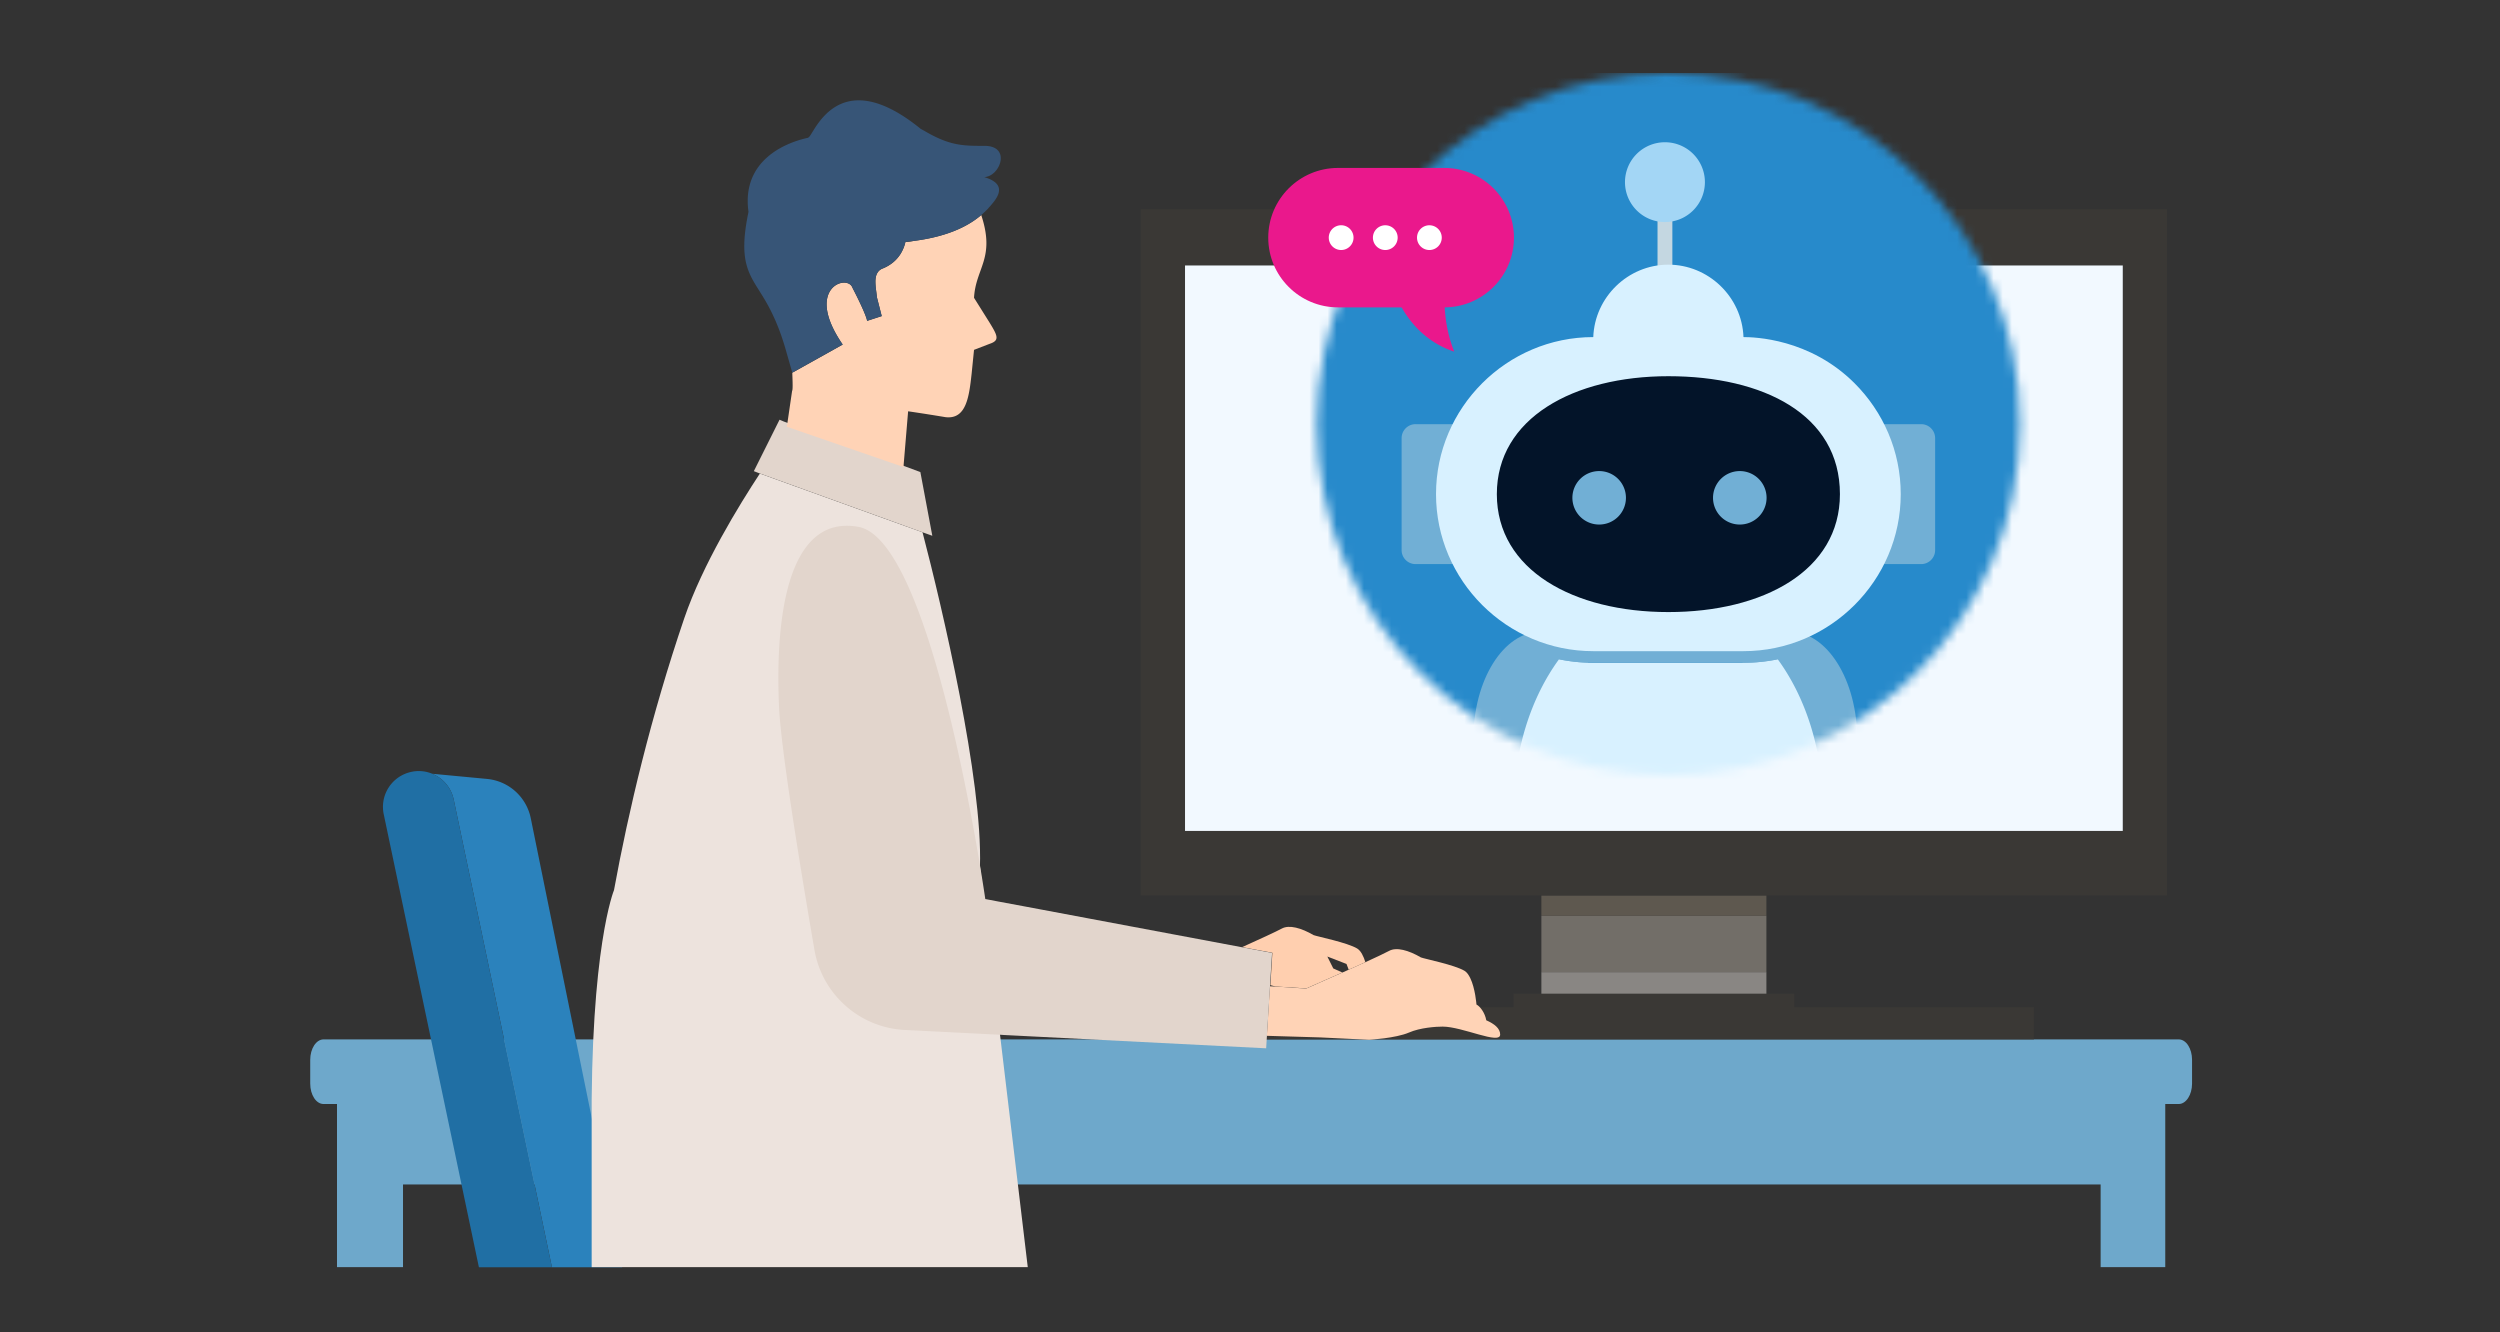 <svg xmlns="http://www.w3.org/2000/svg" width="274" height="146" fill="none"><rect width="100%" height="100%" fill="#333333" stroke="none"/><g clip-path="url(#a)"><path fill="#6EA8CB" d="M238.797 113.917H35.462c-.801 0-1.462 1-1.462 2.238v2.607c0 1.239.65 2.238 1.462 2.238h1.473v17.881h7.235v-9.06h186.06v9.06h7.083V121h1.474c.801 0 1.462-.999 1.462-2.238v-2.607c0-1.238-.65-2.238-1.462-2.238z"/><path fill="#5E584F" d="M193.598 98.133h-24.662v2.238h24.662z"/><path fill="#726E68" d="M193.598 100.382h-24.662v6.17h24.662z"/><path fill="#898683" d="M193.598 106.552h-24.662v2.466h24.662z"/><path fill="#3A3835" d="M196.652 108.909h-30.771v4.954h30.771z"/><path fill="#3A3835" d="M222.919 110.387h-84.863v3.53h84.863z"/><path fill="#2B82BC" d="m49.726 87.629 10.767 51.263h7.69l-10.008-49.2a5.41 5.41 0 0 0-4.81-4.323l-5.989-.565a3.93 3.93 0 0 1 2.35 2.825"/><path fill="#206FA4" d="M49.727 87.629a3.93 3.93 0 0 0-2.35-2.825 3.83 3.83 0 0 0-2.297-.206 3.92 3.92 0 0 0-3.022 4.65l10.43 49.644h8.005z"/><path fill="#3A3835" d="M125.025 22.928v75.216h112.483V22.928zm107.631 68.144H129.878V29.098h102.778z"/><path fill="#F2F9FF" d="M232.656 29.098H129.878v61.974h102.778z"/><mask id="b" width="78" height="77" x="144" y="8" maskUnits="userSpaceOnUse" style="mask-type:luminance"><path fill="#fff" d="M182.856 84.977c21.286 0 38.542-17.232 38.542-38.489S204.142 8 182.856 8s-38.543 17.232-38.543 38.488c0 21.257 17.256 38.489 38.543 38.489"/></mask><g mask="url(#b)"><path fill="#278ACB" d="M237.024-.3h-108.34v135.566h108.34z"/><path fill="#71AFD5" d="M168.875 92.825c4.085 0 7.396-5.281 7.396-11.795s-3.311-11.796-7.396-11.796-7.396 5.281-7.396 11.796 3.311 11.795 7.396 11.795m27.282 0c4.085 0 7.396-5.28 7.396-11.795s-3.311-11.795-7.396-11.795-7.396 5.28-7.396 11.795 3.311 11.795 7.396 11.795"/><path fill="#C4D7E1" d="M183.291 23.65h-1.626v15.335h1.626z"/><path fill="#71AFD5" d="M163.198 46.489h-8.05a1.53 1.53 0 0 0-1.531 1.528v12.28a1.53 1.53 0 0 0 1.531 1.528h8.05a1.53 1.53 0 0 0 1.531-1.528v-12.28a1.53 1.53 0 0 0-1.531-1.528m47.362 0h-8.051a1.53 1.53 0 0 0-1.53 1.528v12.28a1.53 1.53 0 0 0 1.53 1.528h8.051a1.53 1.53 0 0 0 1.53-1.528v-12.28a1.53 1.53 0 0 0-1.53-1.528"/><path fill="#A3D6F5" d="M182.478 24.338a4.377 4.377 0 0 0 4.38-4.374 4.377 4.377 0 0 0-4.38-4.374 4.377 4.377 0 0 0-4.38 4.374 4.377 4.377 0 0 0 4.38 4.374"/><path fill="#D8F1FF" d="M174.622 72.641c-1.276 0-2.533-.13-3.755-.383-3.069 4.194-4.968 9.987-4.968 16.386 0 12.797 7.591 23.17 16.955 23.17s16.954-10.373 16.954-23.17c0-6.399-1.898-12.193-4.968-16.386a18.6 18.6 0 0 1-3.755.383z"/><path fill="#71AFD5" d="M182.854 65.474c-4.681 0-8.919 2.592-11.987 6.785a18.6 18.6 0 0 0 3.756.383h16.462c1.276 0 2.533-.13 3.756-.383-3.068-4.192-7.307-6.785-11.987-6.785"/><path fill="#D8F1FF" d="M191.086 71.368h-16.463c-9.479 0-17.235-7.745-17.235-17.212s7.756-17.211 17.235-17.211c.164-4.392 3.809-7.914 8.186-7.938 4.411-.024 8.112 3.512 8.277 7.938 1.16.004 7.248.138 12.172 5.056 3.124 3.12 5.063 7.422 5.063 12.155 0 9.467-7.756 17.212-17.235 17.212"/><path fill="#031429" d="M201.656 54.158c0 8.407-8.417 12.925-18.801 12.925s-18.801-4.599-18.801-12.925 8.418-12.926 18.801-12.926c10.384 0 18.801 4.19 18.801 12.926"/><path fill="#71AFD5" d="M175.269 57.49a2.93 2.93 0 0 0 2.934-2.93 2.93 2.93 0 0 0-2.934-2.93 2.933 2.933 0 0 0-2.935 2.93 2.933 2.933 0 0 0 2.935 2.93m15.413 0a2.933 2.933 0 0 0 2.935-2.93 2.933 2.933 0 0 0-2.935-2.93 2.933 2.933 0 0 0-2.935 2.93 2.933 2.933 0 0 0 2.935 2.93"/></g><path fill="#EA188C" d="M159.387 38.54a10 10 0 0 1-.605-.219c-4.319-1.733-6.847-6.285-6.958-11.536 2.669-.362 5.198-.32 7.491.077-1.398 4.126-1.286 8.321.071 11.679z"/><path fill="#EA188C" d="M158.277 18.405h-11.624c-4.227 0-7.653 3.42-7.653 7.641 0 4.22 3.426 7.642 7.653 7.642h11.624c4.226 0 7.652-3.421 7.652-7.642 0-4.22-3.426-7.642-7.652-7.642"/><path fill="#fff" d="M146.99 27.402a1.357 1.357 0 1 0-1.357-1.356c0 .749.608 1.356 1.357 1.356m4.837 0a1.356 1.356 0 1 0 .002-2.712 1.356 1.356 0 0 0-.002 2.712m4.833 0a1.356 1.356 0 1 0 .002-2.712 1.356 1.356 0 0 0-.002 2.712"/><path fill="#FFCFAF" d="M139.204 107.964c.108.033.303.087.574.152l3.39.218s.238-.098.618-.272c.335-.152.79-.348 1.321-.587.596-.26 1.3-.575 2.015-.89l-.997-.446-.65-1.303 2.101.814.239.63c.628-.282 1.245-.564 1.83-.825-.195-.641-.487-1.249-.899-1.499-1.083-.652-4.343-1.304-4.776-1.467-1.343-.782-2.676-1.162-3.488-.717-.617.337-2.47 1.184-4.343 2.032l3.314.619-.217 3.53z"/><path fill="#FFD3B6" d="M162.892 111.81c-.13-.76-.639-1.488-1.072-1.716 0 0-.13-1.771-.683-2.901-.173-.347-.368-.641-.628-.793-1.083-.652-4.354-1.303-4.776-1.466-1.343-.783-2.676-1.163-3.488-.717-.422.228-1.43.706-2.621 1.249-.585.261-1.202.543-1.831.825-.227.098-.455.207-.682.305-.715.315-1.408.63-2.015.89-.53.239-.985.435-1.321.587-.379.163-.617.272-.617.272l-3.391-.218-.585-.032-.184 3.031-.151 2.4 5.838.174 5.372.261s2.903-.163 4.365-.793c1.235-.543 2.989-.652 3.693-.652 2.178 0 6.304 2.021 6.304.869 0-.673-.639-1.173-1.527-1.564z"/><path fill="#EDE3DD" d="M112.645 138.892c-1.711-14.318-5.242-43.844-5.242-43.91.314-9.45-4.137-28.395-6.293-36.64L83.282 51.9c-2.264 3.443-6.282 9.972-8.286 15.86-3.65 10.722-6.12 21.15-7.701 29.798 0 0-2.61 6.267-2.448 26.582v14.741h47.798z"/><path fill="#E2D5CC" d="m136.106 103.815-23.655-4.443-3.033-.565-1.43-.272s-5.61-39.281-13.896-40.791c-7.571-1.38-9.174 9.332-8.709 19.75.217 4.703 2.372 17.847 3.878 26.603a10.59 10.59 0 0 0 9.9 8.788l13.517.685 26.093 1.325.086-1.39.152-2.401.184-3.031v-.109l.228-3.53zm-35.234-52.078-14.947-5.53-.488-.206-2.816 5.638.672.26 17.828 6.443 1.061.38z"/><path fill="#FFD3B6" d="M99.237 26.513a4.1 4.1 0 0 1-.423 1.118 2 2 0 0 1-.119.207c-.39.619-1.018 1.238-2.047 1.63-.53.26-.693.781-.704 1.368 0 .293.022.598.065.902.022.152.043.293.054.434.022.141.033.272.043.402l.531 2.075-1.603.521s0-.521-1.603-3.628c-.53-1.553-5.361 0-1.072 6.225l-5.524 3.085c.043 1.14.065 1.88-.022 1.999l-.574 3.921 12.781 4.41.51-6.104s1.808.26 4.083.64c2.285.283 2.599-2.205 2.881-4.79l.26-2.585 1.722-.663c1.115-.37.855-.89 0-2.292l-1.722-2.749c.184-3.302 2.361-4.323.79-9.07-1.115.956-3.238 2.303-7.387 2.835-.357.087-.66.12-.92.098z"/><path fill="#375577" d="M107.837 19.408c1.744 0 3.065-3.422.065-3.422-2.318 0-3.748 0-6.434-1.553a13 13 0 0 0-.552-.304c-9.283-7.55-11.795.923-12.315.923h.032s-.065.043-.097.054c-2.556.554-7.279 2.542-6.5 8.115-1.212 5.78.174 6.92 1.745 9.56 1.213 2.031 1.874 3.976 2.274 5.333l.78 2.727 5.524-3.085c-4.29-6.225.53-7.778 1.072-6.225 1.603 3.107 1.603 3.629 1.603 3.629l1.603-.522-.53-2.075c-.011-.13-.033-.26-.044-.402a6 6 0 0 1-.054-.434 8 8 0 0 1-.065-.902c0-.076 0-.141.011-.217.043-.5.228-.923.693-1.152 1.018-.39 1.657-1.02 2.047-1.629a4.5 4.5 0 0 0 .314-.608c.109-.261.185-.51.228-.717.325-.033.628-.066.921-.098 4.148-.532 6.271-1.88 7.387-2.835.303-.261.541-.5.714-.674.694-.815 2.611-2.618-.433-3.498z"/></g><defs><clipPath id="a"><path fill="#fff" d="M34 8h207v131H34z"/></clipPath></defs></svg>